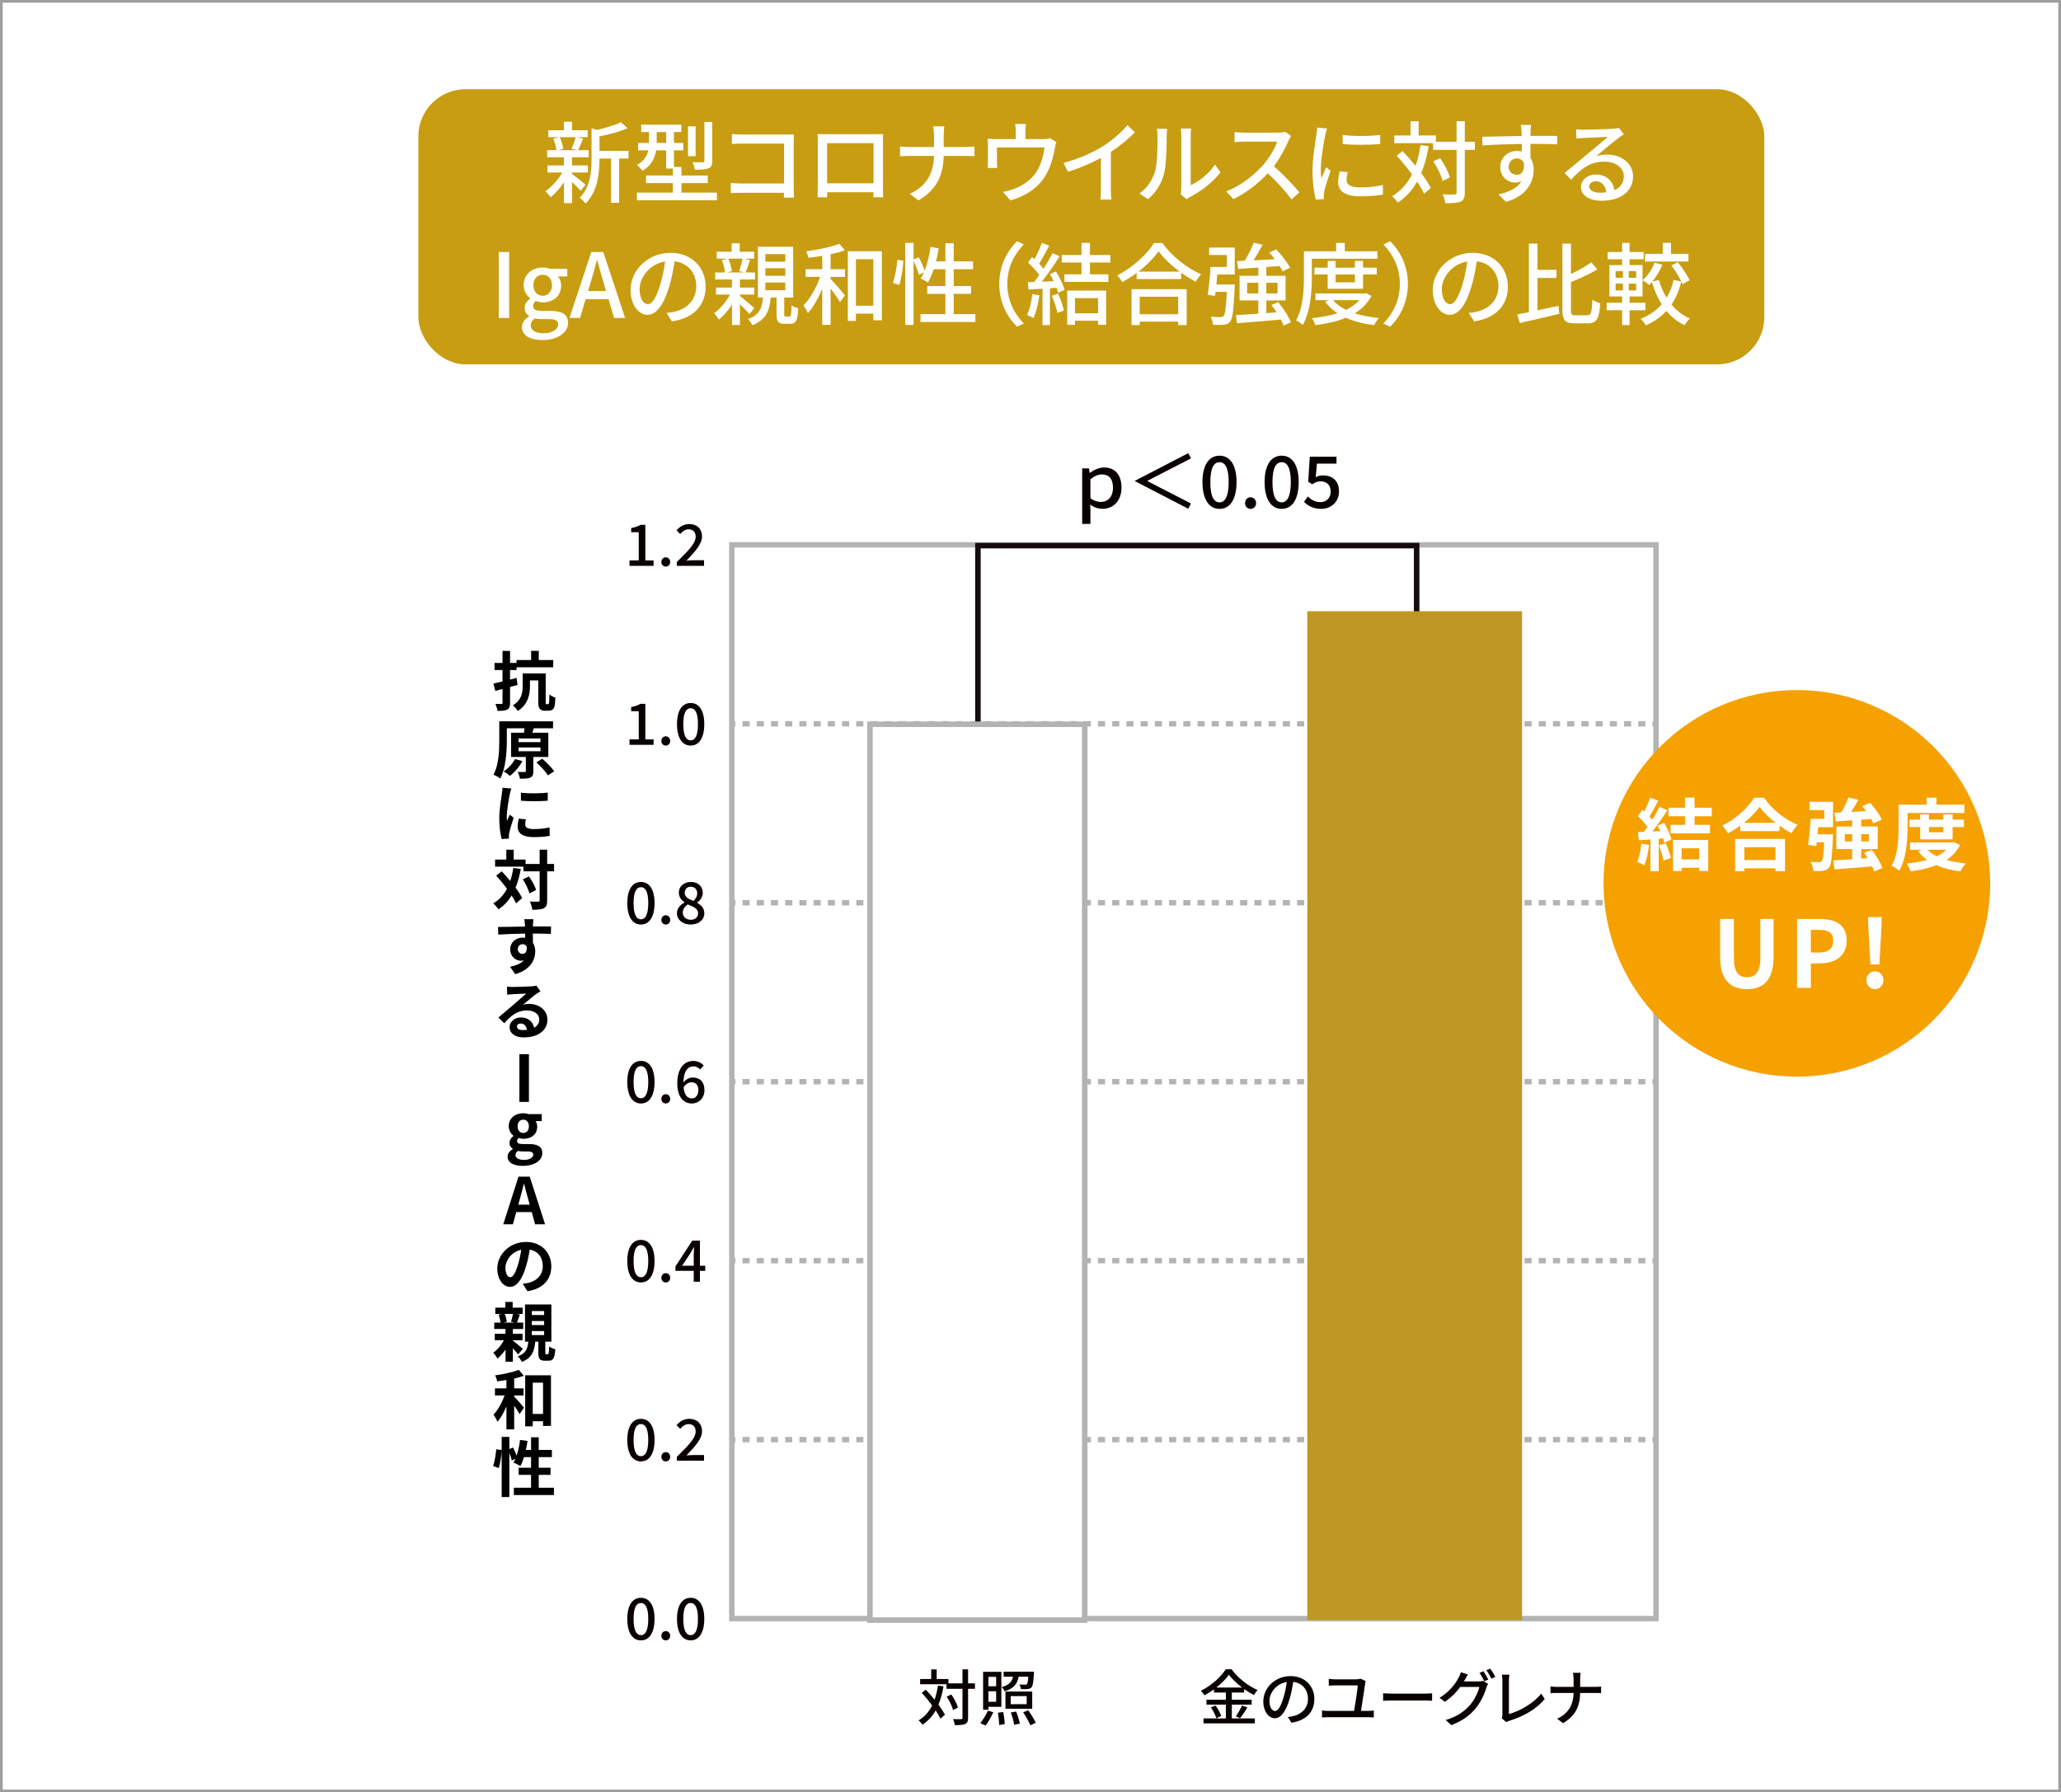 <?xml version="1.0" encoding="UTF-8"?><svg id="b" xmlns="http://www.w3.org/2000/svg" viewBox="0 0 575.75 500.75"><rect x="0" y="0" width="575.75" height="500.75" fill="#333333" stroke="none"/><defs><style>.d{fill:#bf9824;}.e{stroke-dasharray:1.986 1.986;}.e,.f,.g{fill:none;}.e,.f,.g,.h,.i{stroke-miterlimit:10;}.e,.g{stroke-width:1.5px;}.e,.g,.h{stroke:#b3b3b3;}.f{stroke:#160c0e;}.f,.h{stroke-width:1.543px;}.j{fill:#c89d11;}.k,.h,.i{fill:#fff;}.l{fill:#090000;}.m{fill:#f5a100;}.i{stroke:#9e9e9f;stroke-width:.75px;}</style></defs><g id="c"><rect class="i" x=".375" y=".375" width="575" height="500"/><path d="M144.572,191.366c-.684.198-1.386.396-2.088.576v4.393c0,1.062-.181,1.584-.774,1.909-.612.324-1.477.378-2.737.378-.054-.54-.342-1.404-.576-1.962.685.036,1.423.036,1.657.036.233-.018.324-.09.324-.342v-3.853l-2.017.522-.522-2.053c.72-.144,1.603-.342,2.539-.576v-3.187h-2.233v-1.981h2.233v-3.367h2.106v3.367h1.818v-.81h4.069v-2.575h2.143v2.575h4.033v2.017h-10.245v.774h-1.818v2.665c.612-.144,1.224-.306,1.836-.468l.252,1.963ZM153.018,196.749c.107,0,.197-.036.252-.09.072-.072.107-.216.144-.54.036-.36.055-1.134.055-2.107.414.36,1.116.72,1.674.9-.018.937-.126,2.017-.233,2.467-.126.45-.343.738-.648.937-.271.18-.721.252-1.099.252h-1.044c-.433,0-.973-.144-1.261-.468-.342-.324-.486-.738-.486-2.071v-5.924h-2.322v1.603c0,2.287-.576,5.204-3.403,6.932-.27-.432-.972-1.26-1.368-1.584,2.467-1.477,2.736-3.583,2.736-5.401v-3.493h6.429v7.833c0,.36,0,.576.071.666.036.054.108.09.181.09h.324Z"/><path d="M148.984,211.491v3.979c0,.972-.181,1.494-.864,1.782-.685.306-1.603.306-2.881.306-.072-.576-.343-1.333-.595-1.891.792.036,1.656.036,1.909.018.27,0,.342-.054.342-.27v-3.925h-4.123v-6.77h3.583c.072-.432.144-.864.162-1.242h-4.934v3.385c0,3.061-.252,7.688-1.837,10.659-.414-.36-1.351-.864-1.891-1.062,1.495-2.755,1.621-6.788,1.621-9.597v-5.33h15.017v1.945h-5.636l.252.018-.378,1.224h4.447v6.77h-4.195ZM145.941,212.643c-.847,1.584-2.197,3.151-3.476,4.124-.414-.36-1.26-.973-1.765-1.261,1.278-.792,2.503-2.125,3.169-3.439l2.071.576ZM144.86,207.349h6.122v-1.026h-6.122v1.026ZM144.86,209.888h6.122v-1.044h-6.122v1.044ZM151.486,211.977c1.188,1.044,2.665,2.485,3.331,3.511l-1.764,1.152c-.595-1.026-2.017-2.557-3.205-3.637l1.638-1.026Z"/><path d="M142.844,220.308c-.144.342-.359,1.243-.432,1.567-.252,1.152-.847,4.645-.847,6.392,0,.324.019.756.055,1.099.27-.594.54-1.188.774-1.747l1.116.846c-.505,1.458-1.081,3.367-1.261,4.285-.054.234-.09.63-.09.81,0,.18,0,.486.018.738l-2.017.126c-.342-1.206-.684-3.349-.684-5.708,0-2.629.54-5.582.72-6.914.072-.486.181-1.152.181-1.71l2.466.216ZM146.913,228.915c-.144.576-.197,1.008-.197,1.476,0,.774.647,1.243,2.431,1.243,1.566,0,2.862-.144,4.375-.45l.054,2.341c-1.134.216-2.538.36-4.52.36-3.024,0-4.447-1.098-4.447-2.881,0-.738.126-1.458.307-2.269l1.998.18ZM153.018,221.46v2.251c-2.143.18-5.312.198-7.49,0l-.019-2.251c2.143.288,5.636.216,7.509,0Z"/><path d="M145.491,242.772c-.343,1.945-.828,3.691-1.477,5.24.792,1.044,1.44,2.053,1.854,2.917l-1.711,1.458c-.288-.648-.702-1.404-1.224-2.215-.955,1.584-2.179,2.881-3.691,3.889-.252-.432-.99-1.278-1.44-1.674,1.675-.973,2.917-2.359,3.835-4.087-.954-1.278-2.017-2.557-3.007-3.655l1.53-1.207c.774.828,1.603,1.747,2.377,2.701.378-1.116.666-2.323.864-3.637l2.089.27ZM154.782,243.439h-1.927v8.103c0,1.206-.217,1.836-.9,2.178-.685.378-1.747.468-3.241.468-.072-.63-.378-1.656-.685-2.305,1.009.054,1.981.036,2.287.036.324,0,.433-.09.433-.378v-8.103h-4.52v-1.296h-7.923v-1.98h3.133v-2.755h2.053v2.755h3.331v1.224h3.926v-3.997h2.106v3.997h1.927v2.053ZM147.76,244.861c.846,1.188,1.71,2.737,1.998,3.799l-1.854.954c-.27-1.062-1.044-2.701-1.854-3.925l1.711-.828Z"/><path d="M153.899,260.935c-1.044-.054-2.683-.108-5.041-.108.018.882.018,1.819.018,2.593.433.648.648,1.495.648,2.413,0,2.305-1.351,5.149-5.6,6.338l-1.44-2.053c1.656-.36,3.007-.882,3.853-1.783-.252.054-.521.09-.81.09-1.351,0-2.989-1.062-2.989-3.187,0-1.981,1.603-3.277,3.475-3.277.253,0,.469.018.703.054l-.019-1.17c-2.646.036-5.365.144-7.508.27l-.055-2.125c1.98,0,5.168-.09,7.526-.126,0-.216-.018-.414-.018-.54-.055-.576-.108-1.225-.181-1.513h2.539c-.036.288-.108,1.207-.108,1.495,0,.144-.018.324-.018.54,1.765,0,4.123-.018,5.06,0l-.036,2.089ZM145.959,266.499c.738,0,1.368-.558,1.152-2.089-.252-.414-.648-.612-1.134-.612-.667,0-1.333.486-1.333,1.386,0,.811.631,1.314,1.314,1.314Z"/><path d="M150.982,276.954c-.414.252-.828.504-1.206.774-.937.666-2.575,2.088-3.655,2.971.576-.162,1.026-.216,1.585-.216,2.971,0,5.221,1.782,5.221,4.411,0,2.773-2.322,4.952-6.661,4.952-2.323,0-3.907-1.117-3.907-2.863,0-1.404,1.278-2.719,3.133-2.719,2.106,0,3.402,1.261,3.709,2.881.937-.522,1.44-1.314,1.44-2.322,0-1.513-1.459-2.521-3.493-2.521-2.61,0-4.483,1.495-6.284,3.601l-1.638-1.621c1.224-1.008,3.295-2.809,4.321-3.673.954-.829,2.593-2.251,3.457-3.007-.9.018-2.953.126-3.872.18-.504.036-1.025.072-1.44.144l-.071-2.269c.486.054,1.08.09,1.603.09.9,0,4.303-.09,5.312-.18.702-.054,1.098-.126,1.314-.198l1.134,1.584ZM147.184,287.74c-.145-1.08-.756-1.782-1.692-1.782-.648,0-1.08.36-1.08.828,0,.648.611,1.008,1.638,1.008.396,0,.774-.018,1.135-.054Z"/><path d="M145.094,294.541h2.664v13.324h-2.664v-13.324Z"/><path d="M141.808,323.147c0-.847.522-1.566,1.44-2.089v-.09c-.522-.342-.918-.864-.918-1.692,0-.756.522-1.458,1.116-1.891v-.072c-.685-.504-1.332-1.458-1.332-2.629,0-2.376,1.926-3.655,4.068-3.655.559,0,1.099.108,1.513.252h3.638v1.945h-1.729c.27.342.468.9.468,1.53,0,2.269-1.729,3.421-3.89,3.421-.396,0-.864-.09-1.296-.234-.288.234-.433.468-.433.864,0,.54.396.828,1.585.828h1.711c2.431,0,3.745.756,3.745,2.521,0,2.034-2.107,3.583-5.474,3.583-2.377,0-4.214-.811-4.214-2.593ZM148.974,322.607c0-.72-.594-.9-1.674-.9h-1.225c-.612,0-1.045-.054-1.404-.144-.45.36-.666.756-.666,1.17,0,.846.936,1.332,2.412,1.332,1.513,0,2.557-.666,2.557-1.458ZM147.75,314.684c0-1.188-.667-1.854-1.567-1.854-.899,0-1.584.667-1.584,1.854,0,1.188.702,1.854,1.584,1.854.883,0,1.567-.666,1.567-1.854Z"/><path d="M148.542,338.643h-4.321l-.937,3.421h-2.7l4.267-13.324h3.133l4.285,13.324h-2.79l-.937-3.421ZM147.966,336.573l-.396-1.458c-.414-1.386-.774-2.917-1.17-4.357h-.072c-.342,1.458-.738,2.971-1.134,4.357l-.396,1.458h3.169Z"/><path d="M146.031,358.678c.685-.072,1.152-.18,1.639-.27,2.215-.54,3.961-2.125,3.961-4.663,0-2.413-1.314-4.213-3.655-4.609-.234,1.476-.54,3.097-1.044,4.717-1.045,3.529-2.539,5.689-4.447,5.689-1.945,0-3.565-2.143-3.565-5.095,0-4.015,3.511-7.454,8.049-7.454,4.303,0,7.04,3.007,7.04,6.806,0,3.655-2.251,6.284-6.662,6.95l-1.314-2.071ZM144.681,353.403c.396-1.278.721-2.773.937-4.231-2.881.612-4.43,3.151-4.43,5.06,0,1.765.702,2.611,1.368,2.611.721,0,1.405-1.08,2.125-3.439Z"/><path d="M144.753,378.424c-.324-.432-.9-1.098-1.477-1.71v3.745h-2.053v-3.403c-.685.99-1.477,1.873-2.251,2.521-.27-.504-.773-1.242-1.188-1.638,1.116-.738,2.25-2.089,2.988-3.493h-2.557v-1.783h3.007v-1.35h-3.15v-1.783h1.764c-.071-.648-.288-1.53-.558-2.232l.954-.198h-1.872v-1.747h2.809v-1.603h2.053v1.603h2.79v1.747h-1.674l.9.162c-.307.846-.576,1.656-.811,2.269h1.746v1.783h-2.898v1.35h2.719v1.783h-2.719v.108c.792.576,2.377,1.945,2.791,2.323l-1.314,1.548ZM140.989,367.099c.307.702.522,1.603.595,2.215l-.9.216h3.133l-1.062-.234c.181-.612.433-1.513.54-2.197h-2.305ZM153.035,378.352c.271,0,.324-.234.36-2.161.36.324,1.188.63,1.729.774-.162,2.575-.666,3.205-1.854,3.205h-1.045c-1.512,0-1.836-.576-1.836-2.305v-3.007h-.864c-.234,2.647-.919,4.538-3.745,5.654-.198-.468-.721-1.207-1.135-1.566,2.287-.811,2.755-2.143,2.936-4.087h-.919v-10.407h7.364v10.407h-1.692v2.989c0,.45.036.504.234.504h.468ZM148.57,367.405h3.438v-1.099h-3.438v1.099ZM148.57,370.214h3.438v-1.134h-3.438v1.134ZM148.57,373.005h3.438v-1.116h-3.438v1.116Z"/><path d="M143.637,390.194c.72.72,2.341,2.611,2.736,3.097l-1.225,1.783c-.342-.612-.918-1.512-1.512-2.359v6.644h-2.161v-6.41c-.72,1.692-1.566,3.241-2.521,4.303-.198-.63-.721-1.477-1.08-2.017,1.224-1.296,2.376-3.367,3.079-5.348h-2.684v-1.98h3.205v-2.341c-.882.144-1.746.27-2.574.378-.091-.486-.343-1.206-.576-1.674,2.341-.324,4.969-.9,6.607-1.548l1.387,1.674c-.792.288-1.729.54-2.683.756v2.755h2.61v1.98h-2.61v.306ZM153.918,384.252v14.134h-2.215v-1.296h-2.881v1.422h-2.106v-14.26h7.202ZM151.703,395.037v-8.732h-2.881v8.732h2.881Z"/><path d="M154.746,415.666v2.035h-11.199v-2.035h4.807v-3.601h-3.475v-1.999h3.475v-2.953h-1.98c-.27.936-.63,1.8-1.008,2.484-.433-.27-1.404-.756-1.909-.972.181-.324.36-.666.54-1.044l-1.025.468c-.108-.54-.379-1.333-.685-2.07v12.297h-2.143v-12.874c-.108,1.512-.396,3.493-.811,4.771l-1.584-.576c.432-1.188.756-3.205.882-4.681l1.513.216v-3.673h2.143v3.403l1.044-.432c.36.702.738,1.566.99,2.269.45-1.314.774-2.863.955-4.393l2.088.288c-.126.846-.27,1.692-.45,2.503h1.44v-3.529h2.143v3.529h3.674v2.017h-3.674v2.953h3.295v1.999h-3.295v3.601h4.25Z"/><rect class="g" x="204.441" y="152.222" width="258.173" height="300"/><line class="g" x1="204.441" y1="252.222" x2="205.441" y2="252.222"/><line class="e" x1="207.426" y1="252.222" x2="460.621" y2="252.222"/><line class="g" x1="461.614" y1="252.222" x2="462.614" y2="252.222"/><line class="g" x1="204.441" y1="302.222" x2="205.441" y2="302.222"/><line class="e" x1="207.426" y1="302.222" x2="460.621" y2="302.222"/><line class="g" x1="461.614" y1="302.222" x2="462.614" y2="302.222"/><line class="g" x1="204.441" y1="352.222" x2="205.441" y2="352.222"/><line class="e" x1="207.426" y1="352.222" x2="460.621" y2="352.222"/><line class="g" x1="461.614" y1="352.222" x2="462.614" y2="352.222"/><line class="g" x1="204.441" y1="402.222" x2="205.441" y2="402.222"/><line class="e" x1="207.426" y1="402.222" x2="460.621" y2="402.222"/><line class="g" x1="461.614" y1="402.222" x2="462.614" y2="402.222"/><path class="l" d="M263.57,471.145c-.322,1.921-.781,3.621-1.41,5.117.765,1.037,1.41,2.022,1.818,2.838l-1.275,1.071c-.306-.663-.764-1.461-1.325-2.294-.918,1.632-2.125,2.958-3.672,3.995-.204-.306-.748-.935-1.071-1.224,1.666-1.003,2.891-2.396,3.773-4.147-.918-1.241-1.938-2.482-2.906-3.536l1.105-.901c.815.85,1.666,1.836,2.481,2.822.407-1.19.714-2.499.935-3.944l1.547.204ZM272.359,471.842h-1.922v8.108c0,.969-.221,1.428-.765,1.717-.577.255-1.495.323-2.924.323-.067-.459-.288-1.207-.51-1.683,1.021.034,1.938.034,2.228.017.288,0,.407-.085.407-.374v-8.108h-4.454v-1.275h-7.377v-1.462h3.094v-2.686h1.529v2.686h3.281v1.207h3.927v-3.91h1.563v3.91h1.922v1.53ZM266.239,477.757c-.255-.986-1.003-2.567-1.784-3.723l1.291-.612c.799,1.122,1.598,2.635,1.854,3.655l-1.36.68Z"/><path class="l" d="M273.84,481.446c.713-.85,1.58-2.261,2.141-3.484l1.514.408c-.578,1.275-1.411,2.754-2.143,3.723l-1.512-.646ZM276.117,477.689h-1.479v-10.59h5.1v9.774h-3.621v.816ZM276.117,468.51v2.618h2.158v-2.618h-2.158ZM278.275,475.462v-2.94h-2.158v2.94h2.158ZM280.265,478.335c.204,1.088.392,2.516.407,3.366l-1.547.255c-.016-.867-.152-2.346-.34-3.451l1.479-.17ZM284.564,468.459c-.373,1.938-1.309,3.297-3.908,4.08-.137-.357-.527-.901-.834-1.173,2.107-.578,2.855-1.513,3.18-2.907h-2.635v-1.394h8.481s0,.357-.017.561c-.153,2.38-.323,3.417-.68,3.808-.289.306-.612.425-1.071.459-.392.051-1.14.051-1.903.017-.035-.408-.188-.935-.408-1.292.68.068,1.326.068,1.598.068.238,0,.391-.017.492-.153.188-.187.307-.748.408-2.074h-2.703ZM288.355,477.417h-7.479v-4.811h7.479v4.811ZM286.809,473.882h-4.453v2.261h4.453v-2.261ZM283.852,478.182c.441,1.071.884,2.482,1.037,3.366l-1.564.357c-.136-.884-.527-2.346-.951-3.451l1.479-.272ZM287.251,477.825c.748,1.088,1.683,2.584,2.091,3.519l-1.514.68c-.373-.935-1.258-2.499-2.005-3.621l1.428-.578Z"/><path class="l" d="M344.118,480.12h6.425v1.377h-14.329v-1.377h6.238v-3.858h-5.423v-1.36h5.423v-2.023h-3.331v-.884c-.851.612-1.734,1.173-2.652,1.666-.188-.357-.646-.952-.986-1.275,2.891-1.428,5.661-3.926,6.936-6.017h1.615c1.802,2.481,4.641,4.674,7.275,5.813-.374.408-.748.952-1.02,1.411-.901-.459-1.819-1.037-2.721-1.683v.969h-3.45v2.023h5.542v1.36h-5.542v3.858ZM339.562,476.517c.663.901,1.343,2.108,1.581,2.923l-1.377.612c-.204-.816-.851-2.091-1.496-3.026l1.292-.51ZM346.99,471.485c-1.479-1.122-2.805-2.38-3.688-3.569-.816,1.156-2.057,2.414-3.52,3.569h7.207ZM345.24,479.526c.578-.799,1.309-2.091,1.717-3.026l1.513.561c-.663,1.071-1.428,2.227-2.057,2.992l-1.173-.527Z"/><path class="l" d="M360.762,481.31l-1.004-1.598c.578-.051,1.088-.136,1.514-.238,2.176-.493,4.113-2.091,4.113-4.828,0-2.464-1.496-4.419-4.113-4.742-.238,1.53-.527,3.179-1.02,4.776-1.021,3.468-2.432,5.389-4.114,5.389s-3.229-1.87-3.229-4.708c0-3.808,3.332-7.071,7.598-7.071,4.08,0,6.664,2.855,6.664,6.408,0,3.569-2.278,6.017-6.408,6.612ZM356.188,478.047c.765,0,1.563-1.105,2.346-3.723.425-1.343.731-2.89.935-4.386-3.059.493-4.844,3.145-4.844,5.252,0,1.955.832,2.856,1.563,2.856Z"/><path class="l" d="M381.365,470.347c-.204,1.564-.867,5.796-1.173,7.666h2.107c.544,0,1.054-.051,1.479-.119v1.955c-.459-.051-1.122-.068-1.479-.068h-11.423c-.476,0-1.02.017-1.563.068v-1.955c.51.085,1.071.119,1.563.119h7.395c.322-1.853.969-5.966,1.02-7.122h-6.34c-.646,0-1.189.034-1.751.068v-1.887c.526.051,1.173.119,1.733.119h5.882c.374,0,1.037-.085,1.274-.187l1.411.68c-.067.204-.118.527-.136.663Z"/><path class="l" d="M388.914,473.185h9.247c.815,0,1.479-.068,1.903-.102v2.107c-.373-.017-1.155-.085-1.903-.085h-9.247c-.936,0-1.955.034-2.533.085v-2.107c.562.034,1.615.102,2.533.102Z"/><path class="l" d="M409.195,469.344c-.086.153-.153.289-.256.442h4.097c.476,0,.952-.068,1.274-.17l1.395.85c-.17.271-.357.697-.477,1.037-.459,1.632-1.461,3.91-2.991,5.779-1.563,1.921-3.62,3.485-6.8,4.708l-1.58-1.428c3.28-.969,5.303-2.481,6.816-4.232,1.258-1.445,2.277-3.587,2.584-5.015h-5.32c-1.071,1.462-2.533,2.958-4.301,4.147l-1.496-1.104c2.957-1.785,4.539-4.131,5.338-5.626.203-.357.492-1.037.629-1.53l1.971.646c-.34.51-.696,1.156-.883,1.496ZM415.773,469.259l-1.122.476c-.341-.68-.884-1.7-1.343-2.346l1.088-.459c.425.612,1.037,1.666,1.377,2.329ZM417.728,468.511l-1.105.493c-.357-.731-.918-1.7-1.395-2.346l1.088-.459c.459.629,1.105,1.7,1.412,2.312Z"/><path class="l" d="M419.701,479.118v-9.502c0-.544-.068-1.326-.153-1.717h2.108c-.086.527-.137,1.139-.137,1.7v9.298c3.043-.815,6.901-3.025,9.043-5.711l.969,1.496c-2.26,2.771-5.779,4.828-9.91,6.103-.203.068-.526.153-.85.357l-1.258-1.071c.17-.34.188-.595.188-.952Z"/><path class="l" d="M439.404,467.372h2.142c-.068.442-.119,1.326-.119,1.835v2.091h4.216c.662,0,1.326-.034,1.632-.085v1.836c-.306-.034-1.054-.051-1.649-.051h-4.198c-.067,3.586-1.241,6.357-4.776,8.448l-1.666-1.241c3.264-1.513,4.521-3.995,4.606-7.207h-4.708c-.68,0-1.326.017-1.751.068v-1.87c.407.051,1.071.102,1.717.102h4.742v-2.091c0-.544-.067-1.394-.187-1.835Z"/><path class="l" d="M175.859,206.578h2.576v-7.875h-2.112v-1.168c1.104-.192,1.889-.48,2.562-.896h1.393v9.94h2.305v1.521h-6.723v-1.521Z"/><path class="l" d="M184.755,207.027c0-.769.544-1.312,1.232-1.312s1.233.544,1.233,1.312c0,.752-.545,1.28-1.233,1.28s-1.232-.528-1.232-1.28Z"/><path class="l" d="M189.123,202.321c0-3.857,1.473-5.906,3.809-5.906,2.354,0,3.811,2.064,3.811,5.906,0,3.857-1.457,5.986-3.811,5.986-2.336,0-3.809-2.129-3.809-5.986ZM194.98,202.321c0-3.297-.848-4.45-2.049-4.45-1.2,0-2.049,1.152-2.049,4.45s.849,4.53,2.049,4.53c1.201,0,2.049-1.232,2.049-4.53Z"/><line class="g" x1="204.441" y1="202.222" x2="205.441" y2="202.222"/><line class="e" x1="207.426" y1="202.222" x2="460.621" y2="202.222"/><line class="g" x1="461.614" y1="202.222" x2="462.614" y2="202.222"/><path class="l" d="M175.859,156.578h2.576v-7.875h-2.112v-1.168c1.104-.192,1.889-.48,2.562-.896h1.393v9.94h2.305v1.521h-6.723v-1.521Z"/><path class="l" d="M184.755,157.027c0-.769.544-1.312,1.232-1.312s1.233.544,1.233,1.312c0,.752-.545,1.28-1.233,1.28s-1.232-.528-1.232-1.28Z"/><path class="l" d="M189.074,157.027c3.281-3.217,5.266-5.266,5.266-7.059,0-1.249-.672-2.081-2-2.081-.929,0-1.697.592-2.321,1.312l-1.04-1.024c1.008-1.088,2.049-1.761,3.586-1.761,2.16,0,3.553,1.376,3.553,3.457,0,2.097-1.904,4.21-4.354,6.771.592-.064,1.344-.112,1.92-.112h2.994v1.569h-7.604v-1.072Z"/><path class="l" d="M175.234,252.321c0-3.857,1.473-5.906,3.811-5.906,2.353,0,3.809,2.064,3.809,5.906,0,3.857-1.456,5.986-3.809,5.986-2.338,0-3.811-2.129-3.811-5.986ZM181.094,252.321c0-3.297-.85-4.45-2.049-4.45-1.201,0-2.049,1.152-2.049,4.45s.848,4.53,2.049,4.53c1.199,0,2.049-1.232,2.049-4.53Z"/><path class="l" d="M184.755,257.027c0-.769.544-1.312,1.232-1.312s1.233.544,1.233,1.312c0,.752-.545,1.28-1.233,1.28s-1.232-.528-1.232-1.28Z"/><path class="l" d="M189.106,255.17c0-1.457,1.024-2.433,2.112-3.009v-.064c-.88-.624-1.584-1.473-1.584-2.673,0-1.825,1.44-3.009,3.361-3.009,2.049,0,3.329,1.264,3.329,3.073,0,1.184-.832,2.161-1.553,2.689v.08c1.04.608,1.985,1.424,1.985,2.961,0,1.745-1.537,3.089-3.811,3.089-2.208,0-3.841-1.312-3.841-3.137ZM195.013,255.17c0-1.36-1.296-1.825-2.897-2.481-.8.56-1.376,1.345-1.376,2.305,0,1.168.976,1.985,2.241,1.985,1.216,0,2.032-.704,2.032-1.809ZM194.772,249.599c0-1.056-.656-1.856-1.809-1.856-.96,0-1.681.64-1.681,1.681,0,1.232,1.121,1.776,2.434,2.289.688-.64,1.056-1.344,1.056-2.113Z"/><path class="l" d="M175.234,302.321c0-3.857,1.473-5.906,3.811-5.906,2.353,0,3.809,2.064,3.809,5.906,0,3.857-1.456,5.986-3.809,5.986-2.338,0-3.811-2.129-3.811-5.986ZM181.094,302.321c0-3.297-.85-4.45-2.049-4.45-1.201,0-2.049,1.152-2.049,4.45s.848,4.53,2.049,4.53c1.199,0,2.049-1.232,2.049-4.53Z"/><path class="l" d="M184.755,307.027c0-.769.544-1.312,1.232-1.312s1.233.544,1.233,1.312c0,.752-.545,1.28-1.233,1.28s-1.232-.528-1.232-1.28Z"/><path class="l" d="M189.203,302.753c0-4.514,2.112-6.338,4.449-6.338,1.312,0,2.273.56,2.945,1.264l-1.009,1.121c-.433-.512-1.152-.864-1.856-.864-1.488,0-2.737,1.121-2.817,4.482.688-.849,1.713-1.377,2.562-1.377,1.969,0,3.312,1.169,3.312,3.538,0,2.257-1.6,3.729-3.521,3.729-2.24,0-4.064-1.777-4.064-5.554ZM190.963,303.777c.192,2.129,1.041,3.121,2.289,3.121,1.024,0,1.841-.864,1.841-2.321,0-1.409-.704-2.193-1.952-2.193-.656,0-1.473.368-2.178,1.393Z"/><path class="l" d="M175.234,352.321c0-3.857,1.473-5.906,3.811-5.906,2.353,0,3.809,2.064,3.809,5.906,0,3.857-1.456,5.986-3.809,5.986-2.338,0-3.811-2.129-3.811-5.986ZM181.094,352.321c0-3.297-.85-4.45-2.049-4.45-1.201,0-2.049,1.152-2.049,4.45s.848,4.53,2.049,4.53c1.199,0,2.049-1.232,2.049-4.53Z"/><path class="l" d="M184.755,357.027c0-.769.544-1.312,1.232-1.312s1.233.544,1.233,1.312c0,.752-.545,1.28-1.233,1.28s-1.232-.528-1.232-1.28Z"/><path class="l" d="M193.797,355.058h-5.106v-1.233l4.69-7.187h2.145v6.995h1.488v1.425h-1.488v3.041h-1.729v-3.041ZM193.797,353.633v-2.897c0-.641.047-1.665.08-2.305h-.064c-.288.576-.608,1.121-.944,1.713l-2.321,3.489h3.25Z"/><path class="l" d="M175.234,402.321c0-3.857,1.473-5.906,3.811-5.906,2.353,0,3.809,2.064,3.809,5.906,0,3.857-1.456,5.986-3.809,5.986-2.338,0-3.811-2.129-3.811-5.986ZM181.094,402.321c0-3.297-.85-4.45-2.049-4.45-1.201,0-2.049,1.152-2.049,4.45s.848,4.53,2.049,4.53c1.199,0,2.049-1.232,2.049-4.53Z"/><path class="l" d="M184.755,407.027c0-.769.544-1.312,1.232-1.312s1.233.544,1.233,1.312c0,.752-.545,1.28-1.233,1.28s-1.232-.528-1.232-1.28Z"/><path class="l" d="M189.074,407.027c3.281-3.217,5.266-5.266,5.266-7.059,0-1.249-.672-2.081-2-2.081-.929,0-1.697.592-2.321,1.312l-1.04-1.024c1.008-1.088,2.049-1.761,3.586-1.761,2.16,0,3.553,1.376,3.553,3.457,0,2.097-1.904,4.21-4.354,6.771.592-.064,1.344-.112,1.92-.112h2.994v1.569h-7.604v-1.072Z"/><path class="l" d="M175.234,452.321c0-3.857,1.473-5.906,3.811-5.906,2.353,0,3.809,2.064,3.809,5.906,0,3.857-1.456,5.986-3.809,5.986-2.338,0-3.811-2.129-3.811-5.986ZM181.094,452.321c0-3.297-.85-4.45-2.049-4.45-1.201,0-2.049,1.152-2.049,4.45s.848,4.53,2.049,4.53c1.199,0,2.049-1.232,2.049-4.53Z"/><path class="l" d="M184.755,457.027c0-.769.544-1.312,1.232-1.312s1.233.544,1.233,1.312c0,.752-.545,1.28-1.233,1.28s-1.232-.528-1.232-1.28Z"/><path class="l" d="M189.123,452.321c0-3.857,1.473-5.906,3.809-5.906,2.354,0,3.811,2.064,3.811,5.906,0,3.857-1.457,5.986-3.811,5.986-2.336,0-3.809-2.129-3.809-5.986ZM194.98,452.321c0-3.297-.848-4.45-2.049-4.45-1.2,0-2.049,1.152-2.049,4.45s.849,4.53,2.049,4.53c1.201,0,2.049-1.232,2.049-4.53Z"/><polyline class="f" points="273.19 372.745 273.19 152.444 395.746 152.444 395.746 372.745"/><path class="l" d="M302.314,130.875h1.9l.18,1.24h.061c1.1-.8,2.541-1.5,4.001-1.5,3.181,0,4.841,2.22,4.841,5.621,0,3.761-2.36,5.921-5.281,5.921-1.24,0-2.42-.4-3.48-1.2l.08,1.5v3.921h-2.301v-15.503ZM310.916,136.277c0-2.301-.939-3.721-3.141-3.721-1,0-2.061.46-3.16,1.34v5.281c1,.8,2.121,1.061,2.92,1.061,1.921,0,3.381-1.4,3.381-3.961Z"/><path class="l" d="M320.534,134.336v.08l12.163,6.261-.76,1.461-14.904-7.722v-.08l14.904-7.722.76,1.46-12.163,6.262Z"/><path class="l" d="M335.914,134.696c0-4.82,1.84-7.381,4.76-7.381,2.941,0,4.762,2.58,4.762,7.381,0,4.821-1.82,7.482-4.762,7.482-2.92,0-4.76-2.661-4.76-7.482ZM343.234,134.696c0-4.12-1.06-5.561-2.561-5.561-1.5,0-2.561,1.44-2.561,5.561,0,4.121,1.061,5.661,2.561,5.661,1.501,0,2.561-1.54,2.561-5.661Z"/><path class="l" d="M347.813,140.577c0-.96.681-1.641,1.54-1.641.86,0,1.541.681,1.541,1.641,0,.94-.681,1.601-1.541,1.601-.859,0-1.54-.66-1.54-1.601Z"/><path class="l" d="M353.273,134.696c0-4.82,1.84-7.381,4.761-7.381,2.94,0,4.761,2.58,4.761,7.381,0,4.821-1.82,7.482-4.761,7.482-2.921,0-4.761-2.661-4.761-7.482ZM360.595,134.696c0-4.12-1.06-5.561-2.561-5.561s-2.561,1.44-2.561,5.561c0,4.121,1.06,5.661,2.561,5.661s2.561-1.54,2.561-5.661Z"/><path class="l" d="M364.273,140.217l1.1-1.5c.84.84,1.9,1.58,3.441,1.58,1.66,0,2.92-1.12,2.92-2.94s-1.12-2.881-2.801-2.881c-.939,0-1.5.28-2.359.84l-1.121-.72.44-7.002h7.462v1.94h-5.461l-.341,3.781c.64-.32,1.22-.5,2.021-.5,2.461,0,4.48,1.38,4.48,4.461,0,3.141-2.38,4.901-4.961,4.901-2.32,0-3.78-.94-4.82-1.961Z"/><rect class="h" x="243.025" y="202.351" width="60" height="250.301"/><rect class="d" x="365.198" y="170.772" width="60" height="281.88"/><rect class="j" x="116.867" y="24.923" width="376" height="76.882" rx="13.191" ry="13.191"/><path class="k" d="M162.227,53.312c-.5-.6-1.5-1.6-2.425-2.475v5.923h-2.249v-5.848c-1.125,1.674-2.45,3.199-3.725,4.199-.35-.525-1.025-1.274-1.5-1.675,1.699-1.125,3.574-3.199,4.773-5.249h-4.174v-1.975h4.625v-2.274h-4.699v-1.975h2.574c-.075-.899-.45-2.224-.875-3.224l1.699-.425h-3.074v-1.924h4.375v-2.375h2.249v2.375h4.374v1.924h-3.024l1.749.4c-.475,1.175-.949,2.399-1.375,3.249h2.925v1.975h-4.648v2.274h4.424v1.975h-4.424v.425c.899.625,3.199,2.5,3.774,2.975l-1.35,1.725ZM156.352,38.315c.499,1.05.899,2.375.999,3.274l-1.449.375h5.499l-1.725-.375c.399-.925.874-2.274,1.124-3.274h-4.448ZM175.572,44.289h-2.624v12.372h-2.249v-12.372h-3.225v.225c0,3.699-.449,8.897-3.898,12.372-.275-.5-1.125-1.299-1.65-1.6,3.024-3.074,3.324-7.348,3.324-10.797v-8.648l1.55.45c2.449-.575,5.099-1.35,6.648-2.149l1.874,1.674c-2.148.975-5.148,1.75-7.848,2.274v4.049h8.098v2.149Z"/><path class="k" d="M200.273,53.811v2.149h-22.346v-2.149h10.048v-2.649h-7.498v-2.124h7.498v-1.95h-1.874v-5.074h-2.8c-.35,2.1-1.325,4.249-3.823,5.699-.301-.425-1.101-1.3-1.525-1.625,2.024-1.149,2.824-2.599,3.149-4.074h-2.824v-2.075h3.024v-3.049h-2.175v-2.049h11.197v2.049h-2.05v3.049h2.6v2.075h-2.6v4.624h2.1v2.399h7.348v2.124h-7.348v2.649h9.898ZM186.102,39.94v-3.049h-2.65v3.049h2.65ZM194.324,43.639h-2.125v-8.348h2.125v8.348ZM198.973,44.939c0,1.175-.225,1.75-1.049,2.099-.801.325-2.025.375-3.8.375-.1-.6-.399-1.524-.7-2.099,1.275.05,2.5.05,2.85.025.4,0,.5-.1.5-.425v-10.823h2.199v10.848Z"/><path class="k" d="M207.352,37.591h12.422c.676,0,1.55-.025,2-.05-.025.55-.05,1.45-.05,2.1v12.922c0,.875.05,2.1.1,2.649h-2.849c0-.35.024-.825.024-1.35h-11.847c-1.025,0-2.275.05-3,.1v-2.824c.725.05,1.824.125,2.899.125h11.972v-11.147h-11.672c-.975,0-2.249.05-2.898.1v-2.774c.874.075,2.074.15,2.898.15Z"/><path class="k" d="M230.828,37.491h13.571c.575,0,1.475,0,2.3-.025-.051.675-.051,1.45-.051,2.149v12.272c0,.875.051,3.024.051,3.224h-2.725c.025-.125.025-.7.05-1.399h-12.946c0,.675,0,1.274.024,1.399h-2.725c.025-.225.075-2.225.075-3.224v-12.272c0-.65,0-1.525-.05-2.175.999.05,1.8.05,2.425.05ZM231.053,51.212h12.972v-11.222h-12.972v11.222Z"/><path class="k" d="M260.651,35.291h3.149c-.101.65-.176,1.95-.176,2.7v3.074h6.199c.975,0,1.949-.05,2.398-.125v2.699c-.449-.05-1.549-.075-2.424-.075h-6.174c-.1,5.274-1.824,9.348-7.023,12.422l-2.449-1.825c4.799-2.225,6.648-5.874,6.773-10.598h-6.923c-1,0-1.95.025-2.575.1v-2.749c.601.075,1.575.15,2.525.15h6.973v-3.074c0-.8-.1-2.05-.274-2.7Z"/><path class="k" d="M286.451,36.716v2.149h5.049c.999,0,1.499-.125,1.874-.25l1.725,1.075c-.175.425-.351,1.225-.425,1.7-.375,2.174-1.075,4.999-2.4,7.323-1.924,3.474-5.523,6.048-10.021,7.273l-2.05-2.375c.95-.15,2.1-.475,2.999-.825,2.3-.775,4.799-2.475,6.299-4.699,1.299-2,2.024-4.724,2.299-6.898h-13.297v4.099c0,.5.025,1.225.101,1.65h-2.725c.05-.525.101-1.25.101-1.8v-4.374c0-.55-.025-1.449-.101-2.024.774.075,1.5.125,2.425.125h5.448v-2.149c0-.625-.024-1.175-.175-2.074h3.024c-.101.899-.149,1.449-.149,2.074Z"/><path class="k" d="M308.002,40.915c2.599-1.6,5.248-3.924,6.947-5.949l2.1,2c-1.898,1.924-4.248,3.849-6.723,5.474v10.373c0,1.025.05,2.399.175,2.949h-3.1c.075-.55.15-1.924.15-2.949v-8.698c-2.624,1.424-5.924,2.874-9.224,3.874l-1.225-2.475c4.375-1.175,8.123-2.874,10.898-4.599Z"/><path class="k" d="M322.629,47.988c.725-2.225.725-7.099.725-9.973,0-.85-.051-1.45-.2-2.024h2.899c-.025.2-.125,1.125-.125,2,0,2.849-.1,8.173-.775,10.672-.75,2.749-2.324,5.199-4.449,6.998l-2.398-1.6c2.174-1.5,3.599-3.774,4.324-6.073ZM330.002,52.712v-14.796c0-1.025-.15-1.85-.15-2h2.899c-.025.15-.125.975-.125,2v13.822c2.175-.975,4.999-3.1,6.798-5.749l1.525,2.149c-2.125,2.824-5.648,5.449-8.523,6.898-.449.25-.75.475-.949.625l-1.65-1.375c.1-.425.176-1,.176-1.575Z"/><path class="k" d="M359.949,39.315c-.874,2.049-2.349,4.874-4.098,7.123,2.574,2.199,5.598,5.424,7.147,7.323l-2.199,1.95c-1.649-2.25-4.149-4.999-6.624-7.298-2.674,2.849-6.048,5.523-9.622,7.198l-2.024-2.125c4.049-1.55,7.798-4.549,10.272-7.323,1.699-1.899,3.374-4.649,3.974-6.599h-9.172c-.976,0-2.325.125-2.725.15v-2.825c.5.075,1.949.175,2.725.175h9.271c.926,0,1.75-.1,2.176-.25l1.624,1.2c-.175.25-.55.875-.726,1.3Z"/><path class="k" d="M370.203,37.79c-.425,2.049-1.225,6.749-1.225,9.423,0,.875.05,1.75.15,2.674.424-1.025.924-2.25,1.324-3.174l1.25,1c-.65,1.899-1.525,4.574-1.775,5.823-.074.35-.149.875-.125,1.15,0,.25.025.625.051.925l-2.274.15c-.5-1.75-.925-4.699-.925-8.073,0-3.724.8-7.973,1.074-9.972.1-.625.2-1.4.225-2.075l2.775.25c-.176.45-.426,1.45-.525,1.899ZM376.177,50.312c0,1.125.875,2.049,3.899,2.049,2.249,0,4.123-.2,6.223-.675l.051,2.674c-1.575.3-3.649.5-6.324.5-4.248,0-6.198-1.475-6.198-3.899,0-.9.125-1.85.425-3.074l2.25.2c-.225.875-.325,1.55-.325,2.225ZM385.574,37.69v2.55c-2.85.275-7.572.3-10.473,0l-.024-2.55c2.874.45,7.897.35,10.497,0Z"/><path class="k" d="M399.102,40.84c-.476,2.824-1.149,5.324-2.075,7.523,1.125,1.525,2.075,2.975,2.675,4.174l-1.874,1.575c-.45-.975-1.125-2.15-1.95-3.375-1.35,2.399-3.124,4.349-5.398,5.874-.3-.45-1.1-1.375-1.575-1.799,2.449-1.475,4.25-3.524,5.549-6.099-1.35-1.825-2.85-3.649-4.273-5.199l1.625-1.325c1.199,1.25,2.449,2.699,3.648,4.149.6-1.75,1.05-3.674,1.375-5.798l2.274.3ZM412.023,41.865h-2.824v11.922c0,1.425-.324,2.1-1.124,2.524-.851.375-2.2.475-4.299.475-.101-.675-.425-1.775-.75-2.475,1.499.05,2.849.05,3.274.025.425,0,.6-.125.6-.55v-11.922h-6.549v-1.875h-10.847v-2.149h4.549v-3.949h2.249v3.949h4.824v1.774h5.773v-5.749h2.299v5.749h2.824v2.25ZM403.026,50.562c-.375-1.45-1.475-3.774-2.624-5.474l1.899-.9c1.175,1.65,2.349,3.874,2.724,5.374l-1.999,1Z"/><path class="k" d="M427.576,36.716c-.024.3-.024.75-.024,1.25h7.498l-.05,2.35c-1.475-.075-3.85-.125-7.474-.125.025,1.35.025,2.799.025,3.924.575.899.874,2.049.874,3.324,0,3.324-1.773,7.248-7.697,8.973l-2.125-2.1c2.949-.65,5.249-1.75,6.449-3.674-.5.25-1.101.375-1.75.375-2.025,0-4.199-1.5-4.199-4.349,0-2.625,2.125-4.499,4.648-4.499.5,0,.975.05,1.4.175,0-.65-.025-1.399-.025-2.125-3.799.05-7.898.2-10.997.4l-.075-2.399c2.824-.05,7.473-.175,11.047-.225-.024-.55-.024-.975-.049-1.275-.076-.8-.15-1.575-.201-1.825h2.875c-.075.325-.15,1.475-.15,1.825ZM423.727,48.838c1.3,0,2.274-1.025,1.949-3.374-.399-.825-1.124-1.2-1.949-1.2-1.149,0-2.274.85-2.274,2.349,0,1.375,1.074,2.225,2.274,2.225Z"/><path class="k" d="M442.303,36.241c1.301,0,6.999-.15,8.349-.275.874-.075,1.325-.125,1.6-.225l1.374,1.799c-.524.325-1.049.675-1.574,1.075-1.274.95-4.349,3.549-6.123,4.999,1-.3,1.999-.425,2.999-.425,4.174,0,7.272,2.574,7.272,6.073,0,3.974-3.174,6.823-8.797,6.823-3.449,0-5.749-1.524-5.749-3.799,0-1.85,1.649-3.524,4.124-3.524,3.1,0,4.874,2,5.199,4.374,1.725-.75,2.648-2.1,2.648-3.924,0-2.35-2.299-4.049-5.424-4.049-3.998,0-6.348,1.875-9.297,5.024l-1.824-1.85c1.949-1.6,5.073-4.224,6.548-5.449,1.399-1.149,4.299-3.549,5.549-4.649-1.325.05-5.649.25-6.948.325-.625.025-1.275.075-1.85.15l-.075-2.574c.625.075,1.399.1,1.999.1ZM446.952,53.837c.625,0,1.225-.025,1.774-.1-.199-1.825-1.299-3.099-2.949-3.099-1.05,0-1.824.675-1.824,1.424,0,1.1,1.225,1.775,2.999,1.775Z"/><path class="k" d="M139.329,70.416h2.899v18.42h-2.899v-18.42Z"/><path class="k" d="M145.805,91.386c0-1.149.725-2.225,1.999-2.999v-.125c-.7-.425-1.25-1.15-1.25-2.274,0-1.075.774-2,1.55-2.55v-.1c-.949-.725-1.824-2.024-1.824-3.674,0-3.099,2.475-4.924,5.323-4.924.774,0,1.475.15,1.999.35h4.875v2.149h-2.625c.525.55.9,1.475.9,2.524,0,2.999-2.275,4.724-5.149,4.724-.624,0-1.325-.15-1.925-.425-.449.4-.75.775-.75,1.45,0,.825.551,1.35,2.3,1.35h2.524c3.25,0,4.949,1,4.949,3.349,0,2.649-2.799,4.799-7.198,4.799-3.3,0-5.698-1.225-5.698-3.624ZM155.927,90.661c0-1.15-.899-1.5-2.575-1.5h-2.074c-.649,0-1.274-.075-1.85-.2-.824.6-1.174,1.3-1.174,2,0,1.35,1.399,2.149,3.674,2.149,2.399,0,3.999-1.175,3.999-2.449ZM154.202,79.663c0-1.825-1.149-2.899-2.6-2.899s-2.599,1.05-2.599,2.899,1.174,2.974,2.599,2.974,2.6-1.125,2.6-2.974Z"/><path class="k" d="M165.178,70.416h3.35l6.098,18.42h-3.074l-1.549-5.249h-6.398l-1.575,5.249h-2.949l6.099-18.42ZM164.277,81.313h5.024l-.726-2.475c-.624-2-1.174-4.049-1.725-6.124h-.125c-.524,2.1-1.1,4.124-1.699,6.124l-.75,2.475Z"/><path class="k" d="M187.701,89.786l-1.475-2.35c.85-.075,1.6-.2,2.225-.35,3.199-.725,6.049-3.074,6.049-7.098,0-3.625-2.199-6.499-6.049-6.974-.35,2.25-.775,4.674-1.5,7.023-1.5,5.099-3.574,7.923-6.049,7.923-2.474,0-4.748-2.749-4.748-6.923,0-5.599,4.898-10.397,11.172-10.397,5.998,0,9.798,4.199,9.798,9.423,0,5.249-3.349,8.848-9.423,9.723ZM180.978,84.987c1.124,0,2.299-1.625,3.448-5.474.625-1.975,1.075-4.249,1.375-6.448-4.499.725-7.124,4.624-7.124,7.723,0,2.874,1.226,4.199,2.301,4.199Z"/><path class="k" d="M209.352,87.786c-.55-.675-1.65-1.825-2.649-2.824v5.824h-2.225v-5.699c-1.075,1.674-2.374,3.199-3.674,4.199-.275-.525-.851-1.325-1.325-1.774,1.625-1.1,3.35-3.149,4.449-5.224h-3.924v-1.95h4.474v-2.25h-4.698v-1.974h2.749c-.075-.95-.45-2.399-.875-3.449l1.7-.4h-3.125v-1.925h4.174v-2.375h2.225v2.375h4.049v1.925h-2.874l1.725.375c-.425,1.25-.85,2.549-1.249,3.474h2.648v1.974h-4.224v2.25h3.999v1.95h-3.999v.4c1.05.825,3.449,2.849,4.049,3.399l-1.399,1.7ZM203.453,72.265c.5,1.1.899,2.524,1,3.499l-1.5.35h4.998l-1.449-.35c.325-.975.725-2.424.925-3.499h-3.974ZM220.523,88.436c.45,0,.551-.35.6-3.149.4.35,1.325.7,1.875.85-.15,3.449-.699,4.324-2.199,4.324h-1.65c-1.824,0-2.224-.675-2.224-2.674v-4.649h-1.625c-.325,3.699-1.325,6.224-5.099,7.723-.225-.5-.824-1.325-1.274-1.7,3.199-1.125,3.999-3.124,4.224-6.023h-1.425v-14.196h9.848v14.196h-2.499v4.624c0,.575.05.675.425.675h1.024ZM213.801,73.115h5.573v-2.125h-5.573v2.125ZM213.801,77.064h5.573v-2.125h-5.573v2.125ZM213.801,81.088h5.573v-2.149h-5.573v2.149Z"/><path class="k" d="M232.027,75.215h4.023v2.149h-4.023v.575c.975.975,3.449,3.824,4.023,4.574l-1.399,1.899c-.5-.9-1.649-2.5-2.624-3.824v10.172h-2.324v-10.047c-1.125,2.649-2.55,5.199-4.024,6.773-.25-.65-.8-1.55-1.226-2.149,1.825-1.825,3.625-5.024,4.675-7.973h-4.074v-2.149h4.649v-3.724c-1.301.225-2.625.375-3.85.525-.1-.5-.4-1.275-.65-1.8,3.275-.45,7.049-1.225,9.273-2.099l1.549,1.799c-1.174.45-2.549.825-3.998,1.1v4.199ZM246.349,70.191v19.295h-2.374v-1.85h-4.875v2.024h-2.249v-19.47h9.498ZM243.975,85.412v-12.997h-4.875v12.997h4.875Z"/><path class="k" d="M249.429,79.039c.625-1.675,1.075-4.424,1.25-6.449l1.699.25c-.125,2.049-.575,4.949-1.175,6.798l-1.774-.6ZM272.473,87.762v2.199h-15.32v-2.199h6.947v-5.674h-5.073v-2.174h5.073v-4.699h-3.248c-.476,1.399-1.025,2.674-1.6,3.699-.476-.325-1.5-.85-2.075-1.075.325-.5.649-1.075.925-1.724l-1.399.675c-.226-1-.875-2.6-1.499-3.924v17.921h-2.325v-22.919h2.325v4.624l1.475-.6c.624,1.175,1.324,2.699,1.624,3.749.774-1.95,1.325-4.299,1.649-6.648l2.274.375c-.175,1.25-.45,2.475-.749,3.649h2.623v-5.049h2.325v5.049h5.398v2.2h-5.398v4.699h4.849v2.174h-4.849v5.674h6.048Z"/><path class="k" d="M284.1,67.391l1.898.9c-2.724,2.849-4.598,6.448-4.598,11.047,0,4.599,1.874,8.198,4.598,11.047l-1.898.899c-2.85-2.874-4.949-6.873-4.949-11.947s2.1-9.073,4.949-11.947Z"/><path class="k" d="M290.353,82.513c-.325,2.349-.9,4.773-1.676,6.373-.374-.275-1.299-.7-1.773-.875.75-1.5,1.225-3.699,1.475-5.849l1.975.35ZM294.977,75.84c1.025,1.625,2.05,3.749,2.4,5.124l-1.775.85c-.1-.4-.25-.875-.449-1.399l-1.85.125v10.297h-2.075v-10.172c-1.425.1-2.749.175-3.899.225l-.199-2.049,1.75-.05c.475-.6.949-1.25,1.449-1.95-.775-1.1-2.05-2.449-3.149-3.499l1.125-1.55c.225.2.45.4.675.6.774-1.375,1.6-3.174,2.049-4.524l2.1.75c-.899,1.7-1.949,3.674-2.85,5.024.476.5.9 1,1.226,1.45.975-1.5,1.874-3.049,2.524-4.349l1.975.85c-1.425,2.274-3.299,5.023-4.975,7.098l3.324-.125c-.324-.7-.674-1.375-1.049-2l1.674-.725ZM295.602,82.038c.675,1.5,1.35,3.449,1.625,4.724l-1.85.65c-.225-1.299-.9-3.274-1.525-4.799l1.75-.575ZM304.475,73.34v3.299h5.148v2.124h-12.271v-2.124h4.773v-3.299h-5.523v-2.1h5.523v-3.374h2.35v3.374h5.724v2.1h-5.724ZM298.126,81.188h10.872v9.547h-2.249v-1.125h-6.448v1.149h-2.175v-9.572ZM300.301,83.287v4.249h6.448v-4.249h-6.448Z"/><path class="k" d="M324.726,67.916c2.675,3.724,6.898,7.023,10.822,8.723-.575.575-1.124,1.375-1.524,2.074-1.324-.7-2.725-1.55-4.049-2.524v1.774h-12.447v-1.699c-1.274.95-2.649,1.799-4.023,2.549-.275-.55-.95-1.375-1.426-1.85,4.274-2.174,8.373-5.923,10.273-9.048h2.374ZM316.103,80.788h15.396v10.047h-2.374v-.975h-10.748v.975h-2.273v-10.047ZM329.549,75.889c-2.349-1.75-4.498-3.774-5.898-5.699-1.273,1.85-3.273,3.899-5.623,5.699h11.521ZM318.377,82.888v4.899h10.748v-4.899h-10.748Z"/><path class="k" d="M344.951,79.489s-.024.675-.049.975c-.275,6.148-.551,8.573-1.275,9.398-.475.6-.949.774-1.699.85-.675.075-1.85.1-3.049.025-.051-.675-.326-1.625-.7-2.274,1.175.125,2.274.125,2.724.125.426,0,.676-.05.9-.3.425-.45.699-2.25.925-6.749h-3.149l-.15,1.15-2.049-.325c.324-2.024.649-5.298.8-7.773h4.549v-3.349h-4.948v-2.075h7.147v7.523h-4.874c-.074.925-.175,1.899-.25,2.799h5.148ZM358.574,90.986c-.176-.5-.426-1.075-.75-1.7-4.424.4-9.023.75-12.272,1.025l-.274-2.274c1.699-.1,3.873-.225,6.248-.4v-3.699h-5.249v-6.873h5.249v-2.3l-5.623.375-.301-2.199,2.125-.1c.924-1.5,1.924-3.499,2.499-5.049l2.475.625c-.774,1.45-1.675,2.999-2.499,4.324,1.85-.1,3.873-.2,5.923-.325-.5-.65-1.024-1.3-1.55-1.85l1.925-.9c1.499,1.55,3.175,3.674,3.874,5.149l-2.074 1c-.2-.425-.475-.95-.825-1.475l-3.724.25v2.475h5.373v6.873h-5.373v3.549l2.874-.225c-.45-.7-.95-1.399-1.45-2.024l1.875-.85c1.449,1.725,2.975,4.049,3.549,5.673l-2.023.925ZM351.525,81.988v-2.975h-3.125v2.975h3.125ZM353.75,79.014v2.975h3.148v-2.975h-3.148Z"/><path class="k" d="M366.477,77.264c0,3.924-.35,9.723-2.524,13.522-.425-.375-1.399-1.05-1.899-1.275,2.024-3.549,2.2-8.623,2.2-12.247v-7.048h8.997v-2.349h2.425v2.349h9.098v2.075h-18.296v4.974ZM383.099,82.688c-1.05,2.074-2.675,3.649-4.649,4.849,2,.65,4.299,1.075,6.773,1.325-.475.475-1.074,1.4-1.35,2-2.949-.375-5.623-1.05-7.923-2.074-2.524,1.049-5.448,1.674-8.497,2.049-.176-.575-.601-1.475-.976-1.95,2.524-.25,4.974-.675,7.148-1.375-1.374-.9-2.524-1.975-3.449-3.224l1.125-.425h-3.824v-1.875h13.771l.425-.075,1.425.775ZM370.902,80.688v-3.999h-3.699v-1.899h3.699v-1.9h2.199v1.9h5.398v-1.9h2.274v1.9h3.823v1.899h-3.823v3.999h-9.872ZM372.401,83.863c.899,1.075,2.124,1.974,3.624,2.699,1.475-.725,2.75-1.6,3.699-2.699h-7.323ZM373.102,76.689v2.199h5.398v-2.199h-5.398Z"/><path class="k" d="M388.353,91.285l-1.9-.899c2.725-2.85,4.6-6.449,4.6-11.047,0-4.599-1.875-8.198-4.6-11.047l1.9-.9c2.85,2.875,4.949,6.874,4.949,11.947s-2.1,9.073-4.949,11.947Z"/><path class="k" d="M411.801,89.786l-1.475-2.35c.85-.075,1.6-.2,2.225-.35,3.199-.725,6.049-3.074,6.049-7.098,0-3.625-2.199-6.499-6.049-6.974-.35,2.25-.774,4.674-1.5,7.023-1.499,5.099-3.573,7.923-6.048,7.923s-4.749-2.749-4.749-6.923c0-5.599,4.898-10.397,11.172-10.397,5.999,0,9.799,4.199,9.799,9.423,0,5.249-3.35,8.848-9.424,9.723ZM405.078,84.987c1.125,0,2.299-1.625,3.449-5.474.625-1.975,1.074-4.249,1.375-6.448-4.5.725-7.124,4.624-7.124,7.723,0,2.874,1.226,4.199,2.3,4.199Z"/><path class="k" d="M429.502,86.712c1.9-.4,3.925-.85,5.874-1.274l.226,2.249c-3.85.925-7.974,1.875-11.048,2.575l-.7-2.399c.95-.175,2.05-.4,3.25-.65v-19.146h2.398v7.323h5.299v2.274h-5.299v9.048ZM443.449,88.086c1.074,0,1.225-.875,1.399-4.374.575.45,1.524.85,2.175,1.024-.25,4.124-.9,5.599-3.375,5.599h-3.849c-2.624,0-3.324-.85-3.324-3.874v-18.396h2.374v8.473c2.15-1,4.274-2.225,5.699-3.25l1.675,1.975c-2.124,1.275-4.849,2.524-7.374,3.549v7.673c0,1.4.176,1.6,1.25,1.6h3.35Z"/><path class="k" d="M458.852,74.065v8.773h-3.624v1.75h4.448v2.075h-4.448v4.149h-2.075v-4.149h-4.323v-2.075h4.323v-1.75h-3.549v-8.773h3.549v-1.625h-4.049v-2.024h4.049v-2.549h2.075v2.549h3.924v2.024h-3.924v1.625h3.624ZM451.328,77.614h2.05v-1.875h-2.05v1.875ZM451.328,81.138h2.05v-1.899h-2.05v1.899ZM457.076,75.74h-2.074v1.875h2.074v-1.875ZM457.076,79.239h-2.074v1.899h2.074v-1.899ZM469.674,78.639c-.6,2.475-1.475,4.624-2.725,6.449,1.4,1.7,3.125,3.049,5.148,3.899-.5.425-1.174,1.3-1.499,1.875-1.999-.95-3.675-2.299-5.073-3.999-1.525,1.675-3.425,3-5.749,4.024-.3-.5-1-1.399-1.45-1.799,2.425-.975,4.375-2.35,5.874-4.074-1.149-1.799-2.05-3.899-2.749-6.223-.25.3-.5.575-.75.825-.426-.35-1.324-1.025-1.85-1.325,1.399-1.2,2.649-3.049,3.35-4.899l2.199.575c-.7,1.675-1.725,3.375-2.824,4.699l1.85-.425c.5,1.774,1.225,3.424,2.148,4.923.9-1.449,1.551-3.124,1.95-4.974l2.149.45ZM471.674,73.065h-12.123v-2.149h4.949v-3.074h2.299v3.074h4.875v2.149ZM468.699,73.265c1.25,1.55,2.699,3.674,3.299,5.049l-1.975,1.075c-.524-1.399-1.899-3.599-3.124-5.224l1.8-.9Z"/><circle class="m" cx="501.959" cy="246.805" r="54"/><path class="k" d="M460.662,236.085c-.221,2.068-.682,4.269-1.32,5.677-.462-.286-1.43-.748-2.002-.946.638-1.298.99-3.256,1.166-5.104l2.156.374ZM464.887,229.902c.88,1.474,1.76,3.389,2.023,4.643l-1.979.924c-.066-.352-.177-.748-.308-1.188l-1.255.088v9.043h-2.31v-8.868c-1.189.066-2.289.154-3.258.22l-.219-2.289,1.627-.066c.33-.418.683-.88,1.013-1.364-.638-.946-1.716-2.134-2.64-3.014l1.231-1.804c.177.154.353.308.528.462.616-1.21,1.232-2.685,1.605-3.829l2.311.814c-.791,1.519-1.693,3.213-2.486,4.445.287.308.551.638.771.924.792-1.232,1.496-2.508,2.024-3.609l2.223.924c-1.232,1.937-2.773,4.181-4.203,5.963l2.223-.11c-.242-.506-.506-1.034-.771-1.497l1.849-.814ZM465.349,235.579c.595,1.298,1.166,3.015,1.431,4.137l-2.068.726c-.176-1.122-.748-2.904-1.299-4.247l1.937-.616ZM473.38,228.054v2.398h4.312v2.376h-11.001v-2.376h4.025v-2.398h-4.643v-2.376h4.643v-2.838h2.663v2.838h4.818v2.376h-4.818ZM467.373,234.677h9.836v8.669h-2.531v-.902h-4.906v.925h-2.398v-8.691ZM469.771,237.009v3.103h4.906v-3.103h-4.906Z"/><path class="k" d="M492.762,222.861c2.354,3.367,5.918,6.161,9.416,7.569-.638.682-1.231,1.54-1.693,2.354-1.123-.572-2.267-1.298-3.367-2.09v1.519h-10.957v-1.541c-1.078.792-2.244,1.519-3.41,2.156-.353-.638-1.078-1.584-1.65-2.134,3.784-1.826,7.305-5.148,8.955-7.833h2.707ZM484.708,234.391h13.95v9.021h-2.685v-.814h-8.691v.814h-2.574v-9.021ZM496.039,229.902c-1.826-1.43-3.454-3.014-4.51-4.467-1.035,1.475-2.574,3.037-4.379,4.467h8.889ZM487.282,236.701v3.587h8.691v-3.587h-8.691Z"/><path class="k" d="M505.497,224.027h6.579v7.085h-4.158c-.066.66-.11,1.342-.177,1.98h4.335s-.021.66-.044.99c-.22,5.325-.462,7.547-1.1,8.339-.484.572-.969.77-1.673.88-.594.088-1.606.088-2.662.066-.066-.814-.374-1.849-.792-2.575.946.088,1.848.088,2.288.088.352.022.55-.022.771-.264.352-.352.571-1.805.748-5.281h-2.091l-.132,1.056-2.288-.352c.308-1.915.572-4.885.704-7.261h3.807v-2.442h-4.115v-2.311ZM523.54,243.5c-.11-.418-.309-.902-.55-1.43-3.763.33-7.68.616-10.518.814l-.309-2.53c1.452-.044,3.278-.154,5.259-.286v-2.838h-4.423v-6.315h4.423v-1.716c-1.694.132-3.278.22-4.62.308l-.353-2.442,1.937-.088c.748-1.298,1.519-2.904,1.958-4.159l2.816.638c-.616,1.144-1.342,2.332-2.024,3.388,1.343-.066,2.751-.132,4.181-.22-.352-.462-.726-.946-1.078-1.364l2.2-.968c1.255,1.408,2.663,3.323,3.234,4.709l-2.354,1.078c-.133-.374-.353-.814-.595-1.276-.946.066-1.87.154-2.794.22v1.892h4.62v6.315h-4.62v2.663l1.804-.132c-.308-.506-.638-.99-.968-1.452l2.112-.88c1.232,1.541,2.486,3.631,2.948,5.061l-2.288,1.013ZM517.423,235.095v-2.024h-2.068v2.024h2.068ZM519.932,233.071v2.024h2.134v-2.024h-2.134Z"/><path class="k" d="M532.889,230.98c0,3.564-.33,8.956-2.333,12.344-.439-.44-1.54-1.167-2.134-1.431,1.826-3.125,1.958-7.701,1.958-10.914v-6.161h7.833v-1.958h2.729v1.958h7.812v2.332h-15.864v3.829ZM547.542,236.085c-.88,1.76-2.178,3.125-3.762,4.181,1.605.462,3.432.77,5.412.946-.527.55-1.21,1.562-1.54,2.245-2.53-.309-4.774-.88-6.688-1.738-2.156.858-4.621,1.386-7.239,1.716-.198-.66-.66-1.65-1.057-2.2,2.024-.176,3.961-.484,5.699-.99-.968-.682-1.826-1.496-2.53-2.442l1.034-.375h-3.278v-2.046h11.859l.462-.11,1.628.814ZM536.409,234.501v-3.433h-2.971v-2.068h2.971v-1.453h2.464v1.453h4.005v-1.453h2.596v1.453h3.169v2.068h-3.169v3.433h-9.064ZM538.477,237.427c.659.704,1.54,1.298,2.574,1.805,1.012-.484,1.914-1.101,2.64-1.805h-5.214ZM538.873,231.068v1.453h4.005v-1.453h-4.005Z"/><path class="k" d="M480.525,267.338v-10.582h3.849v10.92c0,4.004,1.378,5.356,3.64,5.356,2.289,0,3.744-1.353,3.744-5.356v-10.92h3.692v10.582c0,6.396-2.729,9.022-7.437,9.022-4.68,0-7.488-2.626-7.488-9.022Z"/><path class="k" d="M502.027,256.756h6.318c4.264,0,7.54,1.481,7.54,6.031,0,4.395-3.302,6.371-7.437,6.371h-2.574v6.838h-3.848v-19.24ZM508.189,266.116c2.652,0,3.926-1.117,3.926-3.328,0-2.235-1.403-2.989-4.056-2.989h-2.185v6.317h2.314Z"/><path class="k" d="M521.397,273.865c0-1.404,1.014-2.496,2.366-2.496,1.352,0,2.392,1.092,2.392,2.496,0,1.403-1.04,2.496-2.392,2.496-1.353,0-2.366-1.093-2.366-2.496ZM521.97,259.85l-.131-3.614h3.849l-.13,3.614-.546,9.594h-2.496l-.546-9.594Z"/></g></svg>